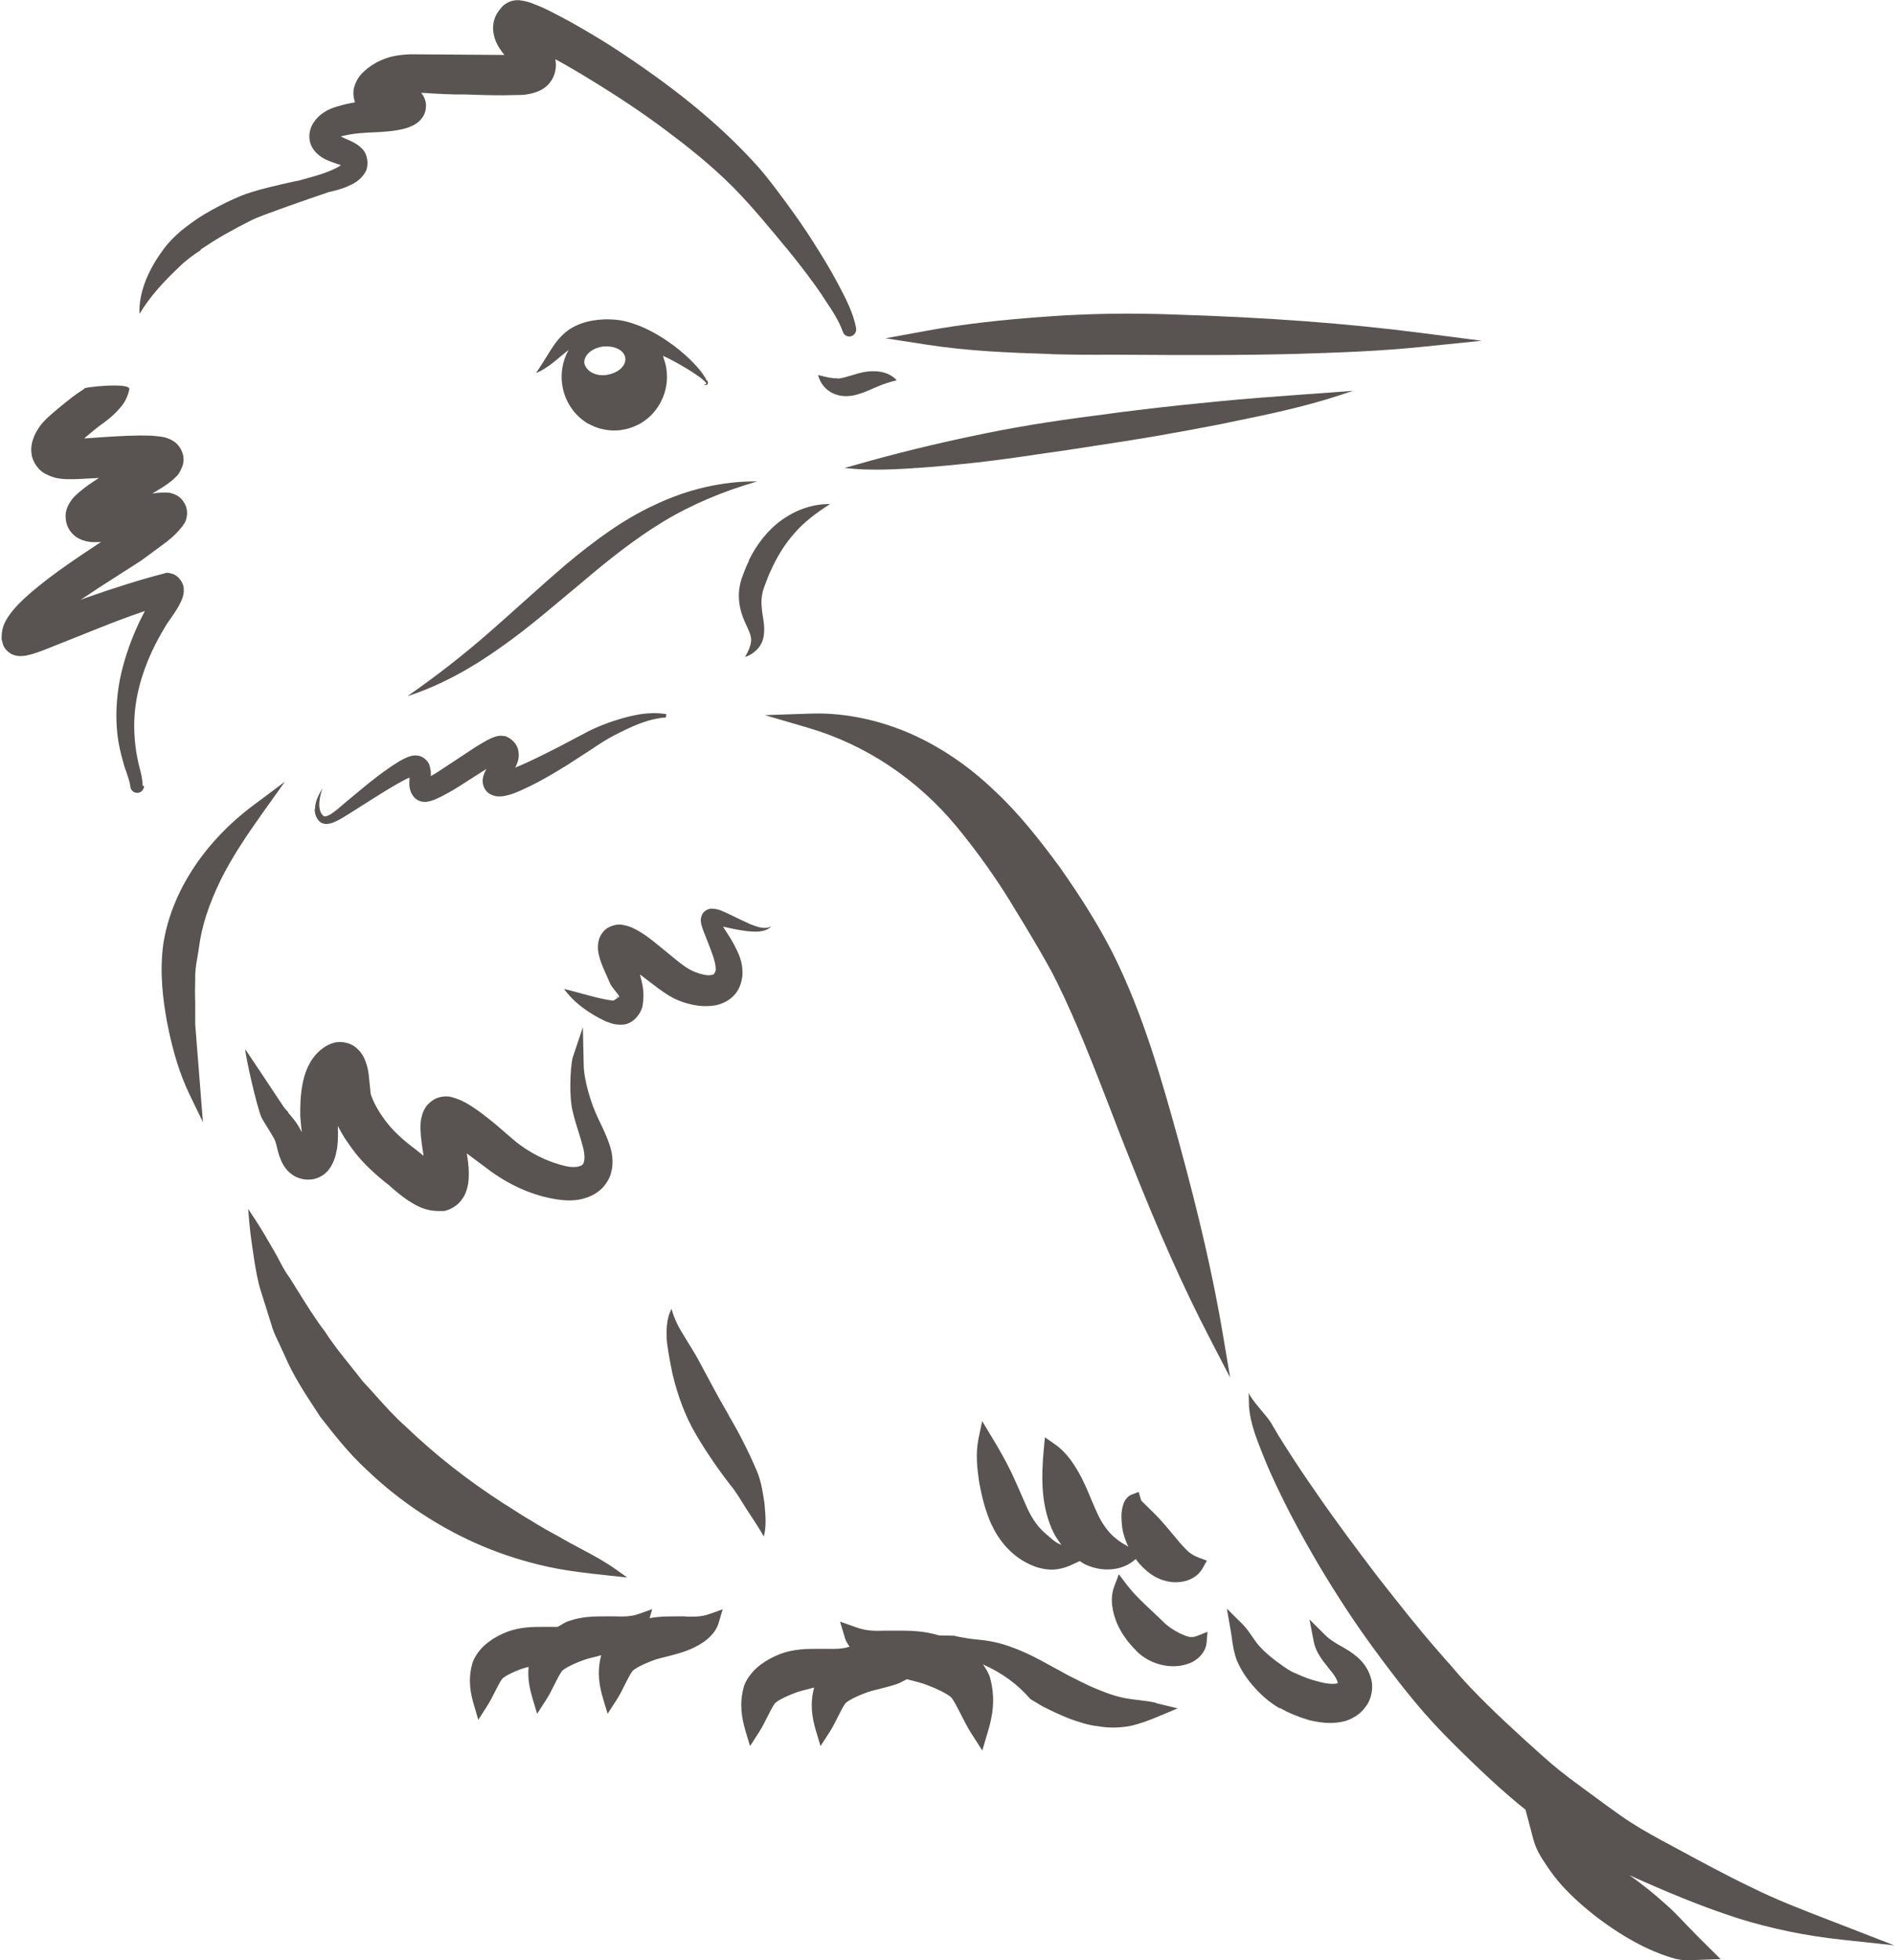 <svg xmlns="http://www.w3.org/2000/svg" id="Capa_2" viewBox="0 0 115.55 119.53"><defs><style>.cls-1{fill:#595451;stroke-width:0px;}</style></defs><g id="Capa_1-2"><path class="cls-1" d="m64.13,21.6c1.14.03,2.37.04,3.75.03l3.73.02c.66,0,1.32,0,1.99,0,1.81,0,3.66-.02,5.53-.07,2.67-.08,5.07-.17,7.54-.42l3.73-.38-3.72-.48c-4.52-.58-9.29-.94-15.03-1.12-2.64-.1-5.19-.06-7.58.11-3.03.21-5.35.48-7.53.88l-2.52.46,2.53.39c2.51.39,5.01.49,7.57.57Z"></path><path class="cls-1" d="m8.7,47.92c0-.39-.09-.74-.18-1.08-.05-.18-.09-.37-.13-.57-.1-.47-.16-.96-.19-1.51-.05-.97.05-1.97.32-2.98.25-.93.62-1.87,1.13-2.81.12-.22.24-.44.38-.67.09-.17.18-.3.29-.45l.13-.19c.15-.22.31-.44.45-.7.08-.15.17-.31.25-.55.03-.11.08-.28.06-.49,0-.4-.36-.86-.74-.94l-.16-.04c-.06-.02-.13-.01-.19,0l-.1.03c-1.4.36-2.91.83-4.73,1.47l-.37.14c.34-.23.7-.47,1.08-.72l2.59-1.66c.1-.07.2-.14.33-.24l.91-.67c.4-.29.84-.62,1.24-1.13h0s.08-.09.08-.09h0s0-.01.01-.02c0-.01.01-.03.02-.04.02-.03.05-.06.07-.09h0c.13-.21.18-.53.16-.72-.02-.3-.15-.57-.39-.82-.11-.1-.15-.12-.22-.16l-.13-.07c-.21-.08-.31-.1-.45-.11-.13-.01-.22,0-.31,0-.15,0-.28.02-.42.03l-.2.03c.23-.14.46-.28.7-.43.13-.09.27-.18.43-.31.08-.06.15-.12.24-.21.02-.02.04-.04.06-.06.13-.11.26-.26.44-.75.02-.09.04-.19.04-.33,0-.15-.03-.3-.09-.45-.1-.25-.19-.35-.3-.47,0,0-.06-.07-.07-.07-.11-.09-.16-.13-.28-.19-.04-.02-.14-.07-.2-.09-.18-.07-.29-.09-.43-.11-.21-.03-.38-.04-.56-.06-1.07-.04-2.07.03-3.03.09l-.99.07s-.07,0-.11,0l.07-.06c.38-.32.73-.62,1.12-.89.31-.23.57-.45.83-.72l.08-.09c.23-.26.51-.58.65-1.23.1-.45-2.94-.12-2.74-.04,0,0,0,0,0,0-.04.03-.09.06-.13.09-.49.31-.92.67-1.35,1.02l-.1.08c-.23.19-.46.39-.7.61,0,0-.06.06-.06.06-.11.11-.23.23-.37.42-.14.2-.25.38-.35.61-.09.23-.23.57-.17,1.06.06.57.49,1.08.86,1.25.53.28.93.3,1.26.32h.12c.47.01.86-.02,1.25-.04.17-.01.35-.02.55-.03.02,0,.05,0,.07,0-.08.05-.15.1-.23.15-.26.17-.51.34-.77.55-.14.11-.28.23-.44.38-.08.08-.17.17-.26.31-.08.12-.24.33-.32.75,0,.03,0,.12-.01.15,0,.31.07.6.22.85.2.32.47.5.63.57.33.16.57.18.8.2.19,0,.36,0,.51-.01l-1.32.88c-.85.58-1.68,1.16-2.49,1.82-.37.3-.8.66-1.22,1.09-.18.19-.39.42-.61.74l-.06.09c-.14.23-.36.59-.36,1.17,0,0,0,0,0,0h0s0,.13,0,.13c0,0,0,.01,0,.02,0,.04.02.07.03.1.02.12.06.26.14.4.1.16.26.31.46.41.12.05.17.07.29.09.02,0,.13.02.2.02.18,0,.29-.02.36-.03.16-.03.28-.07.41-.1.22-.07.43-.14.64-.22l3.41-1.36c.95-.38,1.88-.73,2.8-1.04-.05.09-.09.17-.13.25-.13.25-.25.5-.36.75-.48,1.07-.83,2.15-1.04,3.2-.22,1.16-.27,2.3-.14,3.39.06.51.18,1.05.35,1.64.05.21.12.41.2.62.1.3.2.58.23.85.02.22.2.39.42.39,0,0,.02,0,.02,0,.22-.01.4-.2.4-.43Z"></path><path class="cls-1" d="m88.35,101.39c-.22-.26-.44-.51-.66-.76-1.2-1.37-2.35-2.84-3.47-4.26l-.4-.52c-1.03-1.36-2.38-3.15-3.65-5.01-.52-.74-1.07-1.56-1.72-2.58-.28-.43-.55-.87-.8-1.31l-.11-.19c-.22-.38-1.26-1.45-1.36-1.84l.02.87c.08.99.44,1.9.79,2.78l.16.4c.42,1.04.93,2.08,1.35,2.92,1,1.95,2.07,3.81,3.18,5.53.98,1.55,2.12,3.16,3.7,5.2.56.71,1.24,1.56,2.09,2.48.78.84,1.58,1.62,2.26,2.28.73.7,1.52,1.45,2.35,2.16.32.28.65.55.99.82l.48,1.82c.16.6.47,1.09.79,1.56l.12.18c.1.14.2.28.31.43.17.23.34.43.52.63.62.68,1.34,1.33,2.19,1.98.85.64,1.65,1.15,2.43,1.56.46.25.92.45,1.41.64l.25.09c.37.13.82.29,1.34.29.03,0,.06,0,.09,0l1.97-.07-1.41-1.4c-.22-.22-.44-.45-.66-.68-.43-.45-.87-.92-1.34-1.32-.63-.57-1.34-1.14-2.15-1.72.28.13.54.25.84.38,2.31,1.02,4.12,1.72,5.87,2.28,1.97.61,4.06,1.04,6.19,1.27l3.25.35-3.97-1.54c-1.66-.64-3.22-1.24-4.75-2-1.51-.72-3.02-1.54-4.48-2.33l-.95-.51c-.92-.5-1.71-.95-2.52-1.52-.56-.39-1.11-.8-1.67-1.21l-.79-.58c-.95-.69-1.61-1.22-2.31-1.85l-.09-.08c-.73-.65-1.46-1.31-2.17-1.98-.66-.62-1.43-1.36-2.16-2.13-.44-.46-.9-.99-1.34-1.51Z"></path><path class="cls-1" d="m17.6,67.84c-.14-.15-.27-.29-.36-.44-.25-.39-2.28-3.42-2.28-3.42.02.46.71,3.55,1,4.18.14.28.78,1.23.84,1.45.03.08.05.18.08.29.04.18.09.38.16.59.12.33.32.89.96,1.25.14.07.3.13.5.17.16.03.31.03.46.02.38-.03.78-.23,1.04-.53.41-.5.49-.98.57-1.4.06-.47.06-.93.04-1.34.32.64.7,1.17,1.06,1.64.5.64,1.19,1.3,2.1,2.01l.12.11c.29.25.62.53,1.04.81.43.27.99.62,1.83.62.08,0,.15,0,.23,0h.1c.4-.08.81-.33,1.05-.65.18-.23.3-.49.37-.78.1-.4.09-.7.09-.96-.01-.4-.06-.75-.12-1.12l1.49,1.11c1.38.98,2.82,1.56,4.3,1.73.52.05.97.02,1.37-.1.58-.16,1.06-.49,1.36-.95.41-.6.39-1.28.35-1.62-.06-.47-.21-.86-.36-1.22-.15-.37-.33-.73-.5-1.09-.43-.88-.86-2.31-.88-3.25l-.05-2.31-.63,1.88c-.14.66-.22,2.34.01,3.26.1.43.23.85.36,1.26.08.26.16.52.23.78.2.67.13,1.07.02,1.19-.11.13-.5.22-1,.11-1.13-.25-2.26-.81-3.18-1.58l-.49-.42c-.36-.31-.72-.63-1.11-.93-.29-.23-.59-.46-.96-.7-.33-.21-.71-.45-1.31-.6l-.1-.02c-.22-.02-.5-.02-.85.14-.18.09-.32.22-.42.31-.11.11-.17.21-.25.35-.17.35-.2.61-.22.8-.02.33,0,.58.02.82.03.32.07.62.12.91l.04.29s-.01-.01-.02-.02c-.12-.1-.24-.2-.38-.31-.72-.54-1.26-1-1.74-1.58-.5-.61-.89-1.28-1.07-1.82-.02-.07-.04-.23-.05-.39l-.08-.78c-.03-.25-.07-.53-.22-.92-.08-.19-.21-.5-.58-.8-.41-.34-1.05-.4-1.42-.25l-.09.03c-.69.27-1.08.83-1.26,1.13-.21.36-.35.74-.45,1.2-.16.78-.17,1.47-.16,2.12.02.24.04.46.06.66.01.1.02.2.03.29-.02-.04-.04-.08-.06-.12-.23-.46-.52-.79-.78-1.09Z"></path><path class="cls-1" d="m37.58,60.83c.1,0,.17-.02.12-.04-.05,0-.08.01-.12.04Z"></path><path class="cls-1" d="m45.68,56.31c-.45-.19-.88-.42-1.36-.64-.26-.1-.43-.24-.9-.26-.1,0-.42.05-.58.35-.14.32-.07.46-.06.59.06.23.1.32.15.46.2.51.39.97.54,1.41.16.42.24.9.17,1.03-.12.24-.09.16-.31.22-.24.02-.64-.07-.99-.22-.18-.08-.36-.18-.48-.26-.15-.1-.36-.26-.54-.4l-1.15-.94c-.41-.33-.79-.65-1.38-.97-.15-.08-.31-.15-.53-.22-.22-.03-.53-.22-1.18.12-.31.18-.5.54-.55.76-.06.24-.05.39-.05.53.02.26.07.44.12.61.22.66.42,1,.6,1.45.14.34.56.69.58.87-.05,0-.32.22-.37.22-.89-.1-2-.48-3-.71.66.89,1.52,1.48,2.53,1.97.3.09.5.24,1.1.2.65-.07,1.1-.73,1.17-1.19.13-.84-.04-1.35-.17-1.87l1.09.83c.22.16.42.3.69.47.3.18.58.3.87.4.58.18,1.19.31,1.94.19.37-.07.81-.25,1.14-.6.35-.36.46-.78.52-1.18.06-.9-.26-1.42-.5-1.92-.22-.4-.46-.76-.68-1.1.46.1.95.21,1.45.27.49.05,1.12.1,1.5-.29-.46.23-.95-.01-1.39-.17Z"></path><path class="cls-1" d="m45.7,34.18c-.12.24-.23.49-.32.74-.09.24-.2.51-.25.83-.12.61-.03,1.27.16,1.79.18.53.44.92.51,1.27.1.35-.09.81-.35,1.26.47-.16.99-.54,1.13-1.21.12-.66-.05-1.2-.09-1.64-.06-.44-.04-.8.05-1.17.05-.17.12-.37.21-.59.08-.21.16-.43.26-.63.37-.83.83-1.6,1.43-2.28.59-.7,1.34-1.26,2.2-1.81-1.01-.02-2.05.33-2.93.96-.88.62-1.56,1.52-2.03,2.48Z"></path><path class="cls-1" d="m55.75,28.54h.15c1.1-.07,2.25-.18,3.74-.34,1.13-.13,2.38-.3,3.7-.5,1.17-.16,2.37-.34,3.69-.55,2.33-.34,4.74-.76,7.37-1.27l.62-.13c2.21-.45,4.49-.92,6.69-1.64l.84-.28-.88.07c-.69.05-1.38.1-2.08.15-1.77.13-3.59.26-5.39.44-2.92.28-5.28.56-7.43.86-2.74.35-5.16.75-7.39,1.23-2.35.49-4.74,1.07-7.29,1.8l-.57.16.59.05c.44.04.88.05,1.33.05.78,0,1.55-.04,2.31-.09Z"></path><path class="cls-1" d="m44.46,86.3c-.61-1.02-1.15-2.08-1.74-3.16-.29-.57-.66-1.12-.96-1.63-.33-.52-.61-1.03-.79-1.69-.33.61-.33,1.37-.28,2.04.09.69.21,1.3.34,1.93.3,1.27.76,2.55,1.43,3.69.64,1.08,1.35,2.12,2.13,3.12.31.37.66.96.98,1.47.34.53.71,1.05,1.03,1.63.18-.68.09-1.36.04-2.02-.11-.67-.17-1.28-.48-2.01-.5-1.17-1.07-2.29-1.71-3.37Z"></path><path class="cls-1" d="m60.52,93.02c.44.97,1.21,1.81,2.05,2.25.52.29,1.02.43,1.55.45h.01c.6,0,1.07-.2,1.46-.39l.28-.13c.11.07.22.14.33.2.43.2.9.31,1.35.31.59,0,1.16-.17,1.6-.52l.15-.12s.03.06.05.09c.21.27.45.51.71.72.33.26.71.45,1.03.52.2.06.42.09.64.09.65,0,1.33-.27,1.66-.89l.24-.43-.46-.17c-.5-.18-.71-.4-.98-.69-.14-.15-.23-.25-.35-.4l-.4-.48c-.29-.35-.6-.71-.95-1.07l-.51-.5c-.06-.06-.12-.12-.18-.18-.12-.11-.18-.17-.2-.25l-.13-.45-.44.17c-.38.15-.5.57-.53.7-.05.18-.07.35-.08.49v.11c0,.36.03.7.1,1,.08.3.18.59.32.87-.51-.28-.92-.58-1.23-.96-.3-.36-.54-.77-.78-1.33l-.19-.44c-.19-.46-.4-.97-.67-1.5-.37-.69-.84-1.48-1.62-2.02l-.6-.42-.07.73c-.09.98-.11,1.67-.07,2.38.06.94.24,1.71.54,2.43.15.37.37.71.61,1.02-.08-.04-.18-.07-.25-.11-.18-.11-.36-.26-.55-.43l-.2-.17c-.46-.41-.78-.87-1.09-1.53-.1-.23-.21-.48-.32-.73-.2-.47-.42-.96-.64-1.43-.38-.79-.81-1.53-1.23-2.22l-.56-.93-.22,1.06c-.19.93-.09,1.82.05,2.74.15.78.34,1.63.76,2.56Z"></path><path class="cls-1" d="m69.3,100.65c.56.58,1.36.93,2.19.96.04,0,.08,0,.12,0,.39,0,.78-.09,1.14-.26.49-.26.82-.71.86-1.16l.06-.68-.63.25c-.39.15-.62.04-.98-.12l-.11-.05c-.42-.22-.73-.43-.98-.69l-1.15-1.09c-.36-.35-.72-.7-1.1-1.2l-.46-.61-.27.71c-.32.82-.09,1.68.15,2.27.26.6.65,1.16,1.17,1.67Z"></path><path class="cls-1" d="m78.09,104.16c.51.29,1.08.53,1.78.74.4.09.81.17,1.27.17.3,0,.61-.03.94-.12.52-.16.98-.49,1.24-.88.36-.45.49-1.18.32-1.73-.27-.93-.9-1.39-1.49-1.76l-.31-.18c-.37-.21-.69-.39-.98-.68l-.97-.96.26,1.35c.12.63.53,1.14.85,1.54l.13.17c.33.37.47.68.49.82-.02,0-.06.02-.11.03-.23.04-.66,0-1.09-.13-.39-.09-.82-.24-1.36-.49-.31-.11-.64-.34-.98-.59l-.17-.12c-.33-.25-.76-.59-1.09-.97-.14-.15-.26-.33-.39-.52-.18-.26-.38-.56-.64-.82l-.94-.93.23,1.32c.03.15.05.31.07.46.06.43.12.87.31,1.38.25.58.6,1.12,1.07,1.64.46.52.96.94,1.53,1.27Z"></path><path class="cls-1" d="m46.69,43.62l2.57.75c3.54,1.03,6.69,3.13,9.11,6.05,1.24,1.51,2.34,3.05,3.28,4.58l.21.35c.43.7.86,1.4,1.28,2.12.52.89.96,1.64,1.36,2.46,1.22,2.48,2.22,5.08,3.29,7.84.37.97.75,1.95,1.14,2.92,1.76,4.44,3.26,7.81,4.88,10.93l1.24,2.39-.45-2.67c-.59-3.49-1.42-7.1-2.68-11.71-1.05-3.78-2.14-7.7-4.02-11.48-.86-1.68-1.86-3.3-3.24-5.26-1.18-1.6-2.48-3.28-4.02-4.7-1.54-1.48-3.34-2.7-5.23-3.51-1.96-.83-4.05-1.24-6.03-1.16l-2.67.09Z"></path><path class="cls-1" d="m25.25,48.62s0-.02-.01-.02c0,0-.01-.01-.02-.02l.03.04Z"></path><path class="cls-1" d="m19.2,49.34c0,.25.07.51.26.72.26.28.64.18.84.11.46-.18.82-.44,1.18-.66l1.09-.69c.72-.45,1.45-.92,2.17-1.29.08-.04.16-.08.24-.11,0,.02,0,.05,0,.07,0,.13-.02.27,0,.47.02.18.09.42.26.63.25.3.57.31.68.31.16,0,.25-.03.34-.05.18-.05.3-.1.42-.16.25-.11.46-.23.68-.35.43-.23.82-.5,1.22-.75l1.1-.7c-.06.1-.12.21-.18.4-.04.14-.12.41.05.77.08.16.2.28.34.36.14.08.23.1.35.13.36.05.52-.01.71-.05.18-.04.33-.1.48-.15,1.16-.48,2.15-1.06,3.15-1.68l1.47-.95c.49-.33.91-.61,1.43-.88.99-.51,2.03-1.01,3.15-1.09l.02-.2c-1.19-.2-2.38.13-3.49.51-.54.19-1.14.45-1.63.73l-1.52.8c-.86.43-1.73.88-2.58,1.22.03-.05.05-.1.08-.16.08-.2.19-.47.11-.89-.09-.45-.46-.72-.68-.82l-.11-.05h-.07c-.27-.05-.4,0-.5.02-.1.03-.18.06-.25.09-.14.06-.26.12-.38.19-.23.13-.43.25-.64.38l-1.18.78-1.14.75c-.13.08-.26.16-.39.23.01-.16.02-.36-.09-.7-.11-.29-.44-.52-.69-.55-.37-.04-.48.05-.63.09-.26.11-.46.22-.66.35-.77.48-1.45,1.02-2.13,1.58l-1,.83c-.33.28-.65.58-.97.76-.17.09-.3.12-.36.08-.12-.09-.22-.26-.25-.45-.07-.39.04-.84.17-1.24-.21.36-.45.77-.45,1.26Z"></path><path class="cls-1" d="m9.96,57.59c-.24,1.79,0,3.47.23,4.74.35,1.8.79,3.21,1.39,4.45l.8,1.65-.47-5.96v-1.34c-.02-.51-.01-.87,0-1.4-.02-.73.14-1.29.23-1.96.16-1.26.59-2.6,1.32-4.1.69-1.4,1.61-2.75,2.5-4.01l1.42-1.99-1.94,1.45c-3.01,2.25-5.01,5.34-5.48,8.47Z"></path><path class="cls-1" d="m51.08,23.07c-.31.02-.69-.08-1.17-.2.12.48.44.92.96,1.14.52.23,1.11.16,1.52.02.44-.13.78-.31,1.13-.45.35-.15.7-.27,1.19-.39-.33-.37-.84-.54-1.33-.55-.49-.02-.95.1-1.32.22-.39.11-.66.21-.97.23Z"></path><path class="cls-1" d="m38.28,96.21l-.67-.48c-.72-.51-1.48-.92-2.22-1.31-.45-.24-.89-.47-1.32-.73-.47-.25-1.09-.59-1.7-.98-.38-.21-.74-.45-1.1-.68-.18-.12-.36-.23-.54-.34-2.16-1.39-4.17-2.96-5.97-4.69-.66-.58-1.27-1.26-1.85-1.91-.25-.28-.5-.56-.75-.82-.25-.32-.51-.64-.76-.96-.54-.67-1.09-1.35-1.57-2.1-.64-.84-1.18-1.72-1.76-2.65l-.4-.64c-.25-.33-.44-.69-.64-1.07-.12-.22-.23-.44-.36-.65-.31-.54-.67-1.17-1.07-1.78l-.46-.7.07.83c.06.71.17,1.42.27,2.09l.03.2c.1.62.21,1.27.4,1.88l.63,2c.09.33.22.66.4,1.02l.44.95c.5,1.17,1.2,2.25,1.88,3.28l.27.42.04.05c.86,1.1,1.75,2.23,2.79,3.18,2.04,1.96,4.48,3.57,7.06,4.66,1.24.52,2.57.95,3.98,1.26,1.25.27,2.52.41,3.75.54l1.12.12Z"></path><path class="cls-1" d="m24.87,42.45c2.02-.65,3.92-1.72,5.66-2.96,1.76-1.23,3.36-2.64,4.98-3.98,1.6-1.36,3.22-2.65,4.97-3.71,1.76-1.06,3.67-1.85,5.71-2.44-2.12-.03-4.27.49-6.23,1.42-1.98.91-3.73,2.23-5.37,3.59-1.63,1.39-3.17,2.82-4.75,4.2-1.58,1.38-3.22,2.66-4.98,3.88Z"></path><path class="cls-1" d="m12.25,15.21l.77-.5c.23-.15.5-.3.76-.45.53-.3,1.08-.59,1.62-.86.44-.23,3.45-1.28,4.67-1.69.29-.06.64-.15,1.01-.29l.11-.05c.33-.14.79-.34,1.11-.89.01-.02.04-.09.05-.11.13-.36.09-.93-.23-1.27-.24-.26-.49-.39-.72-.5l-.25-.11c-.13-.06-.25-.11-.36-.17.05-.02.11-.03.21-.05.64-.15,1.27-.18,2.03-.21.37-.02.78-.05,1.2-.12.21-.04.44-.08.71-.18.12-.05.29-.11.49-.25.14-.1.26-.23.36-.37.15-.23.23-.54.19-.86,0-.02-.02-.08-.02-.1-.05-.19-.14-.37-.26-.52.22.01.45.02.68.04.49.03.99.05,1.47.06h.54c.75.03,1.51.05,2.29.05l1.1-.02c.16,0,.32-.02.5-.06.16-.03.38-.08.64-.2.36-.17.63-.43.8-.76.18-.34.24-.77.16-1.16.68.37,1.38.78,2.13,1.24,1.72,1.05,3.22,2.05,4.58,3.07,1.22.91,2.79,2.13,4.18,3.54,1.14,1.16,2.23,2.49,3.29,3.77l.35.43c.65.82,1.2,1.55,1.66,2.22.11.16.21.33.32.49.4.59.8,1.21,1.03,1.86.06.18.22.29.4.29.04,0,.07,0,.11-.02.21-.06.34-.28.3-.5-.18-.94-.63-1.79-1.06-2.61l-.08-.15s0,0,0,0c-.41-.77-.9-1.58-1.48-2.49-.48-.76-1.02-1.54-1.64-2.38l-.17-.23c-.51-.69-1.04-1.4-1.64-2.07-2.27-2.51-5.1-4.82-8.94-7.3-.87-.55-1.68-1.02-2.48-1.47-.43-.23-.86-.46-1.3-.68-.23-.11-.46-.22-.72-.32l-.16-.06c-.19-.08-.41-.17-.89-.23h-.14c-.1,0-.26.03-.38.07h0c-.17.06-.44.21-.57.4h0c-.11.11-.21.26-.28.38-.18.32-.26.74-.2,1.11.09.59.34.93.56,1.24.04.05.08.1.12.14h-.12s-5.63-.04-5.63-.04c-.52.03-1.11.07-1.75.35-.32.14-.58.29-.86.51l-.08.07c-.23.2-.56.47-.74,1.1-.07.28-.04.62.06.9-.35.06-.73.14-1.11.26-.3.09-.54.19-.72.31-.28.17-.5.38-.66.61-.22.29-.4.81-.23,1.33.17.49.53.73.72.86.34.2.67.3.93.39.07.02.14.04.21.07-.07.05-.15.1-.26.16-.25.13-.53.25-.92.38-.42.14-.89.26-1.35.39-.59.12-1.44.31-2.36.55-.3.08-.89.26-1.18.38-.62.26-1.2.54-1.78.86-.29.16-.58.33-.87.52-.28.19-.53.37-.8.58-.52.4-1.07.95-1.44,1.5-.77,1.08-1.38,2.4-1.33,3.75.69-1.13,1.51-1.99,2.39-2.83.43-.43.85-.73,1.36-1.07Z"></path><path class="cls-1" d="m43.11,23.21c-.05-.14-.14-.25-.21-.37-.16-.23-.34-.44-.53-.64-.37-.4-.79-.76-1.22-1.09-.88-.65-1.83-1.22-2.97-1.51-.28-.07-.6-.11-.89-.12-.28-.02-.56,0-.85.03-.57.06-1.18.23-1.71.58-.52.36-.88.85-1.16,1.3-.29.46-.55.9-.87,1.36.79-.32,1.4-.96,1.99-1.41,0,0,0,0-.01.02-.87,1.58-.33,3.59,1.22,4.49,0,0,.01,0,.02,0,.22.12.44.21.67.28.07.02.14.03.22.05.17.04.34.06.51.07.08,0,.16,0,.23,0,.17,0,.34-.02.51-.06.07-.01.13-.02.2-.04.23-.06.45-.14.66-.25,0,0,0,0,.01,0,0,0,0,0,0,0,.55-.28,1.02-.73,1.35-1.32.06-.1.09-.21.14-.31,0,.01,0,.02,0,.04.01-.03.02-.06.03-.09.06-.16.12-.32.15-.48.01-.06.03-.12.04-.18.03-.16.04-.31.05-.47,0-.06,0-.13,0-.19,0-.15-.02-.3-.04-.44-.01-.07-.02-.14-.04-.21-.03-.13-.07-.25-.11-.37-.02-.06-.03-.12-.05-.18.09.05.19.08.28.13.46.23.91.49,1.35.76.22.14.44.28.65.44.1.08.2.16.29.25.04.04.08.1.07.12-.01.04-.1.04-.16.04.06.02.13.07.22.01.08-.09.02-.18,0-.25Zm-6.11-.34c-.58.07-1.07-.15-1.26-.5-.04-.07-.08-.14-.09-.22-.05-.48.46-.93,1.15-1.02.04,0,.07,0,.1,0,.65-.04,1.2.26,1.25.71.05.48-.46.93-1.15,1.02Z"></path><path class="cls-1" d="m41.82,98.57c-.15,0-.28,0-.45,0h-.17c-.48,0-1.01,0-1.57.11l.16-.55-.82.29c-.5.18-.94.16-1.45.15-.15,0-.28,0-.45,0h-.16c-.67,0-1.42,0-2.26.3-.24.09-.42.23-.63.34-.1,0-.2,0-.3,0-.14,0-.26,0-.43,0h-.16c-.64,0-1.35,0-2.16.29-.44.17-.82.37-1.16.63-.17.13-.37.3-.53.5-.17.19-.39.54-.47.83-.27,1-.11,1.8.11,2.53l.26.89.5-.78c.2-.31.37-.64.52-.94.16-.31.3-.6.43-.77.11-.13.52-.37,1.17-.61.13-.05.3-.09.45-.13-.07.72.07,1.35.24,1.93l.28.93.53-.82c.21-.32.38-.67.54-.99.16-.32.32-.63.45-.8.12-.13.55-.38,1.22-.63.24-.1.55-.17.87-.25.09-.02.2-.06.3-.08-.28,1.04-.11,1.89.11,2.64l.28.93.53-.82c.21-.32.38-.67.54-.99.16-.32.32-.63.45-.8.12-.13.55-.38,1.22-.63.24-.1.55-.17.87-.25.32-.08.67-.17,1.03-.29.42-.14.81-.33,1.18-.57.51-.36.82-.74.95-1.18l.25-.84-.82.29c-.5.18-.94.16-1.45.15Z"></path><path class="cls-1" d="m70.52,103.84c-.34-.08-.68-.12-1.01-.16-.23-.03-.45-.05-.68-.09-.53-.08-1.01-.24-1.39-.38l-.1-.04c-.44-.17-.86-.34-1.28-.56l-.17-.08c-.41-.2-.86-.43-1.24-.65l-.43-.23c-.83-.46-1.69-.93-2.64-1.25-.54-.2-1.22-.35-1.8-.4-.57-.05-1.07-.13-1.58-.25l-.92-.02c-.91-.28-1.74-.29-2.48-.29h-.2c-.21,0-.37,0-.55,0-.63.02-1.17.03-1.78-.19l-1.02-.36.31,1.03c.05.18.17.34.27.5-.45.14-.87.14-1.33.13-.15,0-.28,0-.45,0h-.16c-.67,0-1.42,0-2.26.3-.46.18-.86.39-1.22.66-.18.14-.38.31-.55.52-.18.2-.41.56-.49.87-.28,1.04-.11,1.89.11,2.65l.28.93.53-.82c.21-.32.38-.67.54-.99.16-.32.32-.63.45-.8.12-.13.55-.38,1.22-.63.24-.1.55-.17.87-.25.09-.02.2-.06.3-.08-.28,1.04-.11,1.89.11,2.64l.28.93.53-.82c.21-.32.38-.67.54-.99.16-.32.32-.63.45-.8.12-.13.55-.38,1.22-.63.24-.1.55-.17.87-.25.32-.08.67-.17,1.03-.29.22-.07.42-.2.63-.3.04.01.09.03.14.04.4.1.77.19,1.07.31.83.31,1.36.62,1.51.78.17.22.35.59.56.99.2.39.41.82.67,1.22l.65,1.01.34-1.15c.28-.93.48-1.98.14-3.26-.08-.29-.26-.59-.44-.84,1.15.51,2.13,1.22,2.89,2.11.24.14.47.29.73.44.61.31,1.07.52,1.61.74.57.21,1.17.41,1.78.48.3.05.61.08.92.08.34,0,.69-.03,1.02-.09.65-.14,1.23-.37,1.71-.57l1.22-.51-1.28-.31Z"></path></g></svg>